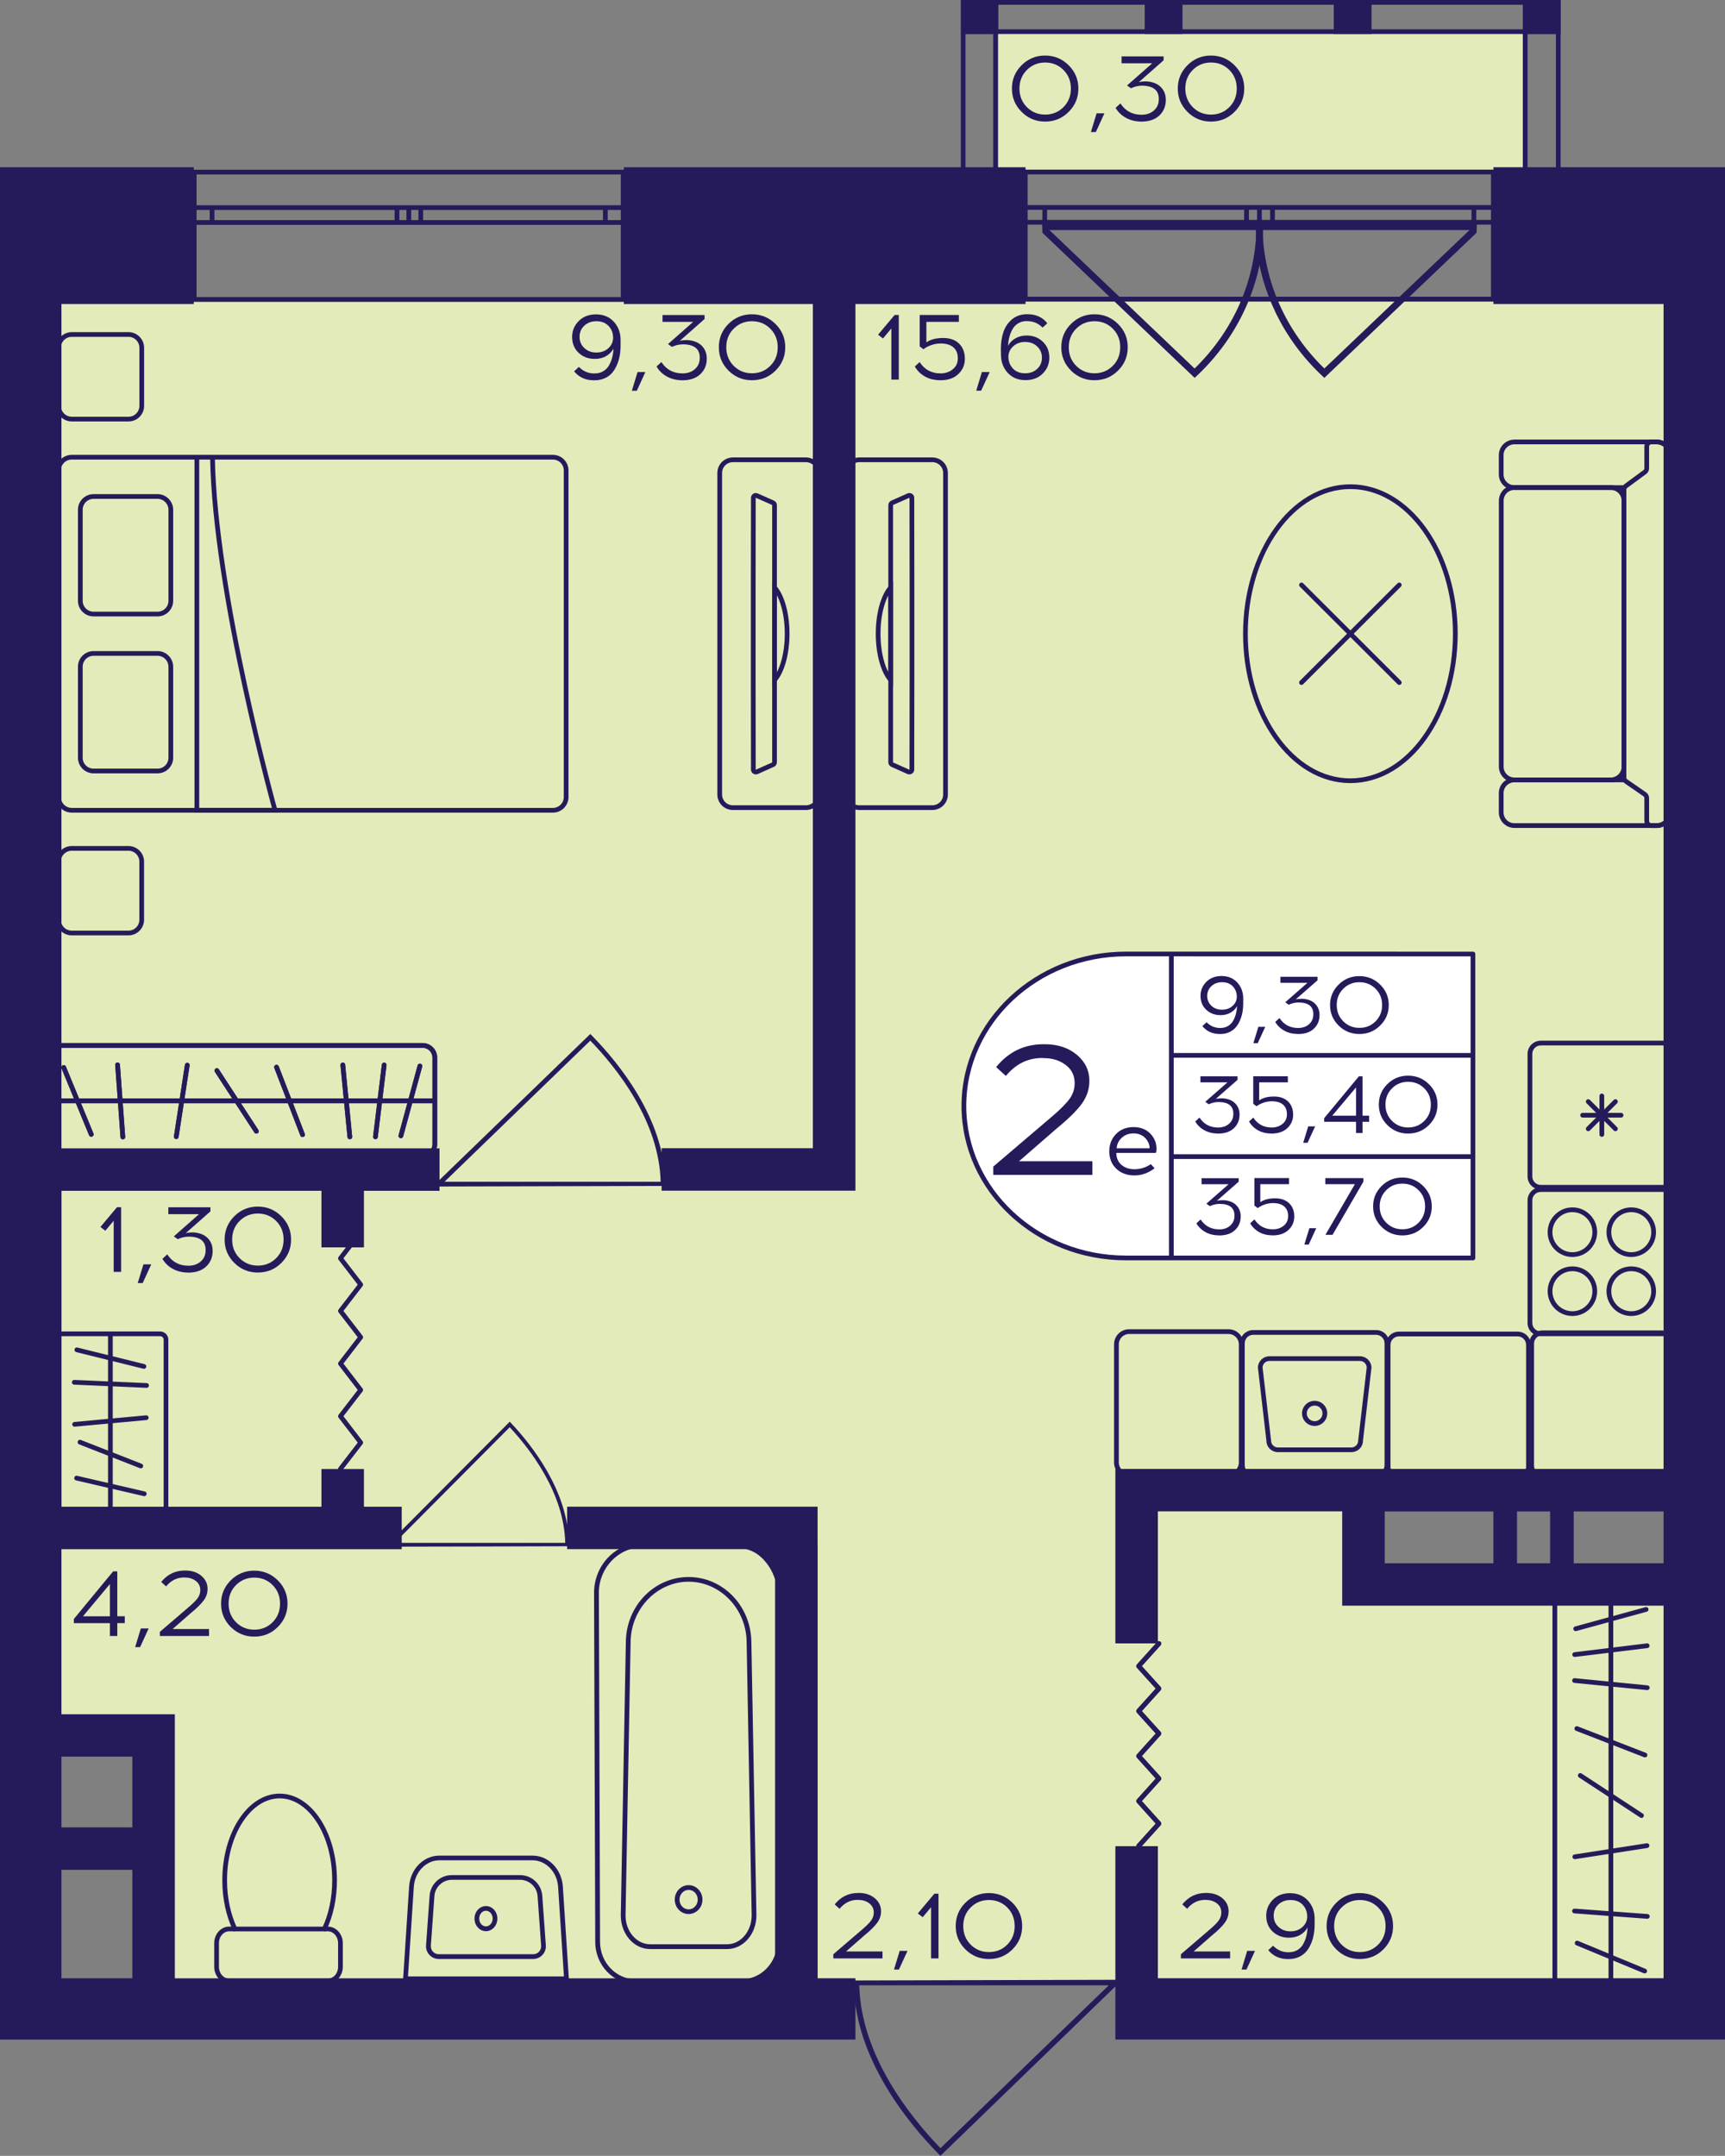 <?xml version="1.0" encoding="utf-8"?>
<!-- Generator: Adobe Illustrator 24.3.0, SVG Export Plug-In . SVG Version: 6.00 Build 0)  -->
<svg version="1.1" id="Слой_1" xmlns="http://www.w3.org/2000/svg" xmlns:xlink="http://www.w3.org/1999/xlink" x="0px" y="0px"
	 viewBox="0 0 320.02 400" style="enable-background:new 0 0 320.02 400;" xml:space="preserve">
<rect x="0" y="0" width="320.02" height="400" fill="#808080" stroke="none"/>
<path style="fill:#E3EBBA;" d="M312.57,367.49c-94.64,0-189.28,0-283.92,0c-0.05-15.17-0.1-30.33-0.15-45.5
	c-7.01-0.34-14.03-0.68-21.04-1.02c0-88.33,0-176.67,0-265c101.7,0,203.41,0,305.11,0c0,73.58,0,147.16,0,220.74
	c-19.87-0.08-39.75-0.15-59.62-0.23c0,5.83,0,11.67,0,17.5c19.87,0.11,39.75,0.23,59.62,0.34
	C312.57,318.72,312.57,343.1,312.57,367.49z"/>
<rect x="185.14" y="5.73" style="fill:#E3EBBA;" width="98.01" height="25.74"/>
<g>
	
		<rect x="282.51" y="0" transform="matrix(-1 -2.740398e-07 2.740398e-07 -1 572.029 6.312)" style="fill:#251B5B;" width="7.01" height="6.31"/>
	
		<rect x="178.3" y="0" transform="matrix(-1 -2.788765e-07 2.788765e-07 -1 363.502 6.312)" style="fill:#251B5B;" width="6.89" height="6.31"/>
	
		<rect x="212.37" y="0" transform="matrix(-1 -2.740442e-07 2.740442e-07 -1 431.746 6.311)" style="fill:#251B5B;" width="7.01" height="6.31"/>
	
		<rect x="247.44" y="0" transform="matrix(-1 -2.740402e-07 2.740402e-07 -1 501.887 6.311)" style="fill:#251B5B;" width="7.01" height="6.31"/>
	<g>
		<path style="fill:#251B5B;" d="M288.65,0.88v38.05h-5.26V0.88H288.65 M289.52,0h-7.01v39.8h7.01V0L289.52,0z"/>
	</g>
	<g>
		<path style="fill:#251B5B;" d="M184.26,0.88l0,38.05h-5.14V0.88H184.26 M185.14,0h-6.89v39.8h6.89L185.14,0L185.14,0z"/>
	</g>
	<g>
		<path style="fill:#251B5B;" d="M179.18,0.88l109.46,0v4.56l-109.46,0V0.88 M178.3,0v6.31l111.22,0V0L178.3,0L178.3,0z"/>
	</g>
</g>
<g>
	<path style="fill:none;stroke:#251B5B;stroke-width:0.876;stroke-miterlimit:10;" d="M115.61,31.93l-79.58,0v23.63l79.58,0V31.93z
		 M36.03,31.93l79.58,0 M36.03,55.56l79.58,0 M36.03,38.52h3.31v2.76h-3.31V38.52z M75.84,41.28h-2.2v-2.76h2.2V41.28z M39.34,38.52
		l34.31,0v2.76H39.34V38.52z M75.84,38.52h2.22v2.76h-2.22V38.52z M115.61,41.28h-3.31v-2.76h3.31V41.28z M78.06,38.52h34.24v2.76
		l-34.24,0V38.52z M36.03,38.52h3.31 M39.34,38.52v2.76 M39.34,41.28h-3.31 M75.84,41.28h-2.2 M73.65,41.28v-2.76 M73.65,38.52h2.2
		 M39.34,38.52l34.31,0 M73.65,41.28H39.34 M75.84,38.52h2.22 M78.06,38.52v2.76 M78.06,41.28h-2.22 M115.61,41.28h-3.31
		 M112.3,41.28v-2.76 M112.3,38.52h3.31 M78.06,38.52h34.24 M112.3,41.28l-34.24,0"/>
</g>
<g>
	<path style="fill:none;stroke:#251B5B;stroke-width:0.876;stroke-miterlimit:10;" d="M277.04,31.92l-86.83,0v23.58h86.83V31.92z
		 M190.21,31.92l86.83,0 M190.21,55.49h86.83 M190.21,38.49h3.61v2.75h-3.61V38.49z M233.65,41.24h-2.4v-2.75h2.4V41.24z
		 M193.82,38.49l37.44,0v2.75l-37.44,0V38.49z M233.65,38.49h2.42v2.75h-2.42V38.49z M277.04,41.24h-3.61v-2.75h3.61V41.24z
		 M236.08,38.49h37.36v2.75h-37.36V38.49z M190.21,38.49h3.61 M193.82,38.49v2.75 M193.82,41.24h-3.61 M233.65,41.24h-2.4
		 M231.25,41.24v-2.75 M231.25,38.49h2.4 M193.82,38.49l37.44,0 M231.25,41.24l-37.44,0 M233.65,38.49h2.42 M236.08,38.49v2.75
		 M236.08,41.24h-2.42 M277.04,41.24h-3.61 M273.43,41.24v-2.75 M273.43,38.49h3.61 M236.08,38.49h37.36 M273.43,41.24h-37.36"/>
</g>
<polyline style="fill:none;stroke:#251B5B;stroke-width:0.876;stroke-linecap:round;stroke-linejoin:round;stroke-miterlimit:10;" points="
	211.24,342.52 215,338.35 211.24,334.17 215,329.99 211.24,325.82 215,321.64 211.24,317.47 215,313.3 211.24,309.13 215,304.95 "/>
<g>
	<path style="fill:#251B5B;" d="M222.1,69.67c2.25-2.12,4.2-4.44,5.85-6.91c5.89-8.83,6.31-17.08,6.36-18.76
		c0.03-1.06,0.01-1.93-0.02-2.48c-0.38-0.02-0.76-0.03-1.14-0.05h-39.73l-0.09-0.09c0.02,0.61,0.04,1.21,0.06,1.81l28.24,26.92
		L222.1,69.67z M194.69,42.69h38.4c-0.31,9.65-4.32,18.71-11.47,25.68L194.69,42.69z"/>
	<path style="fill:#251B5B;" d="M245.22,69.67c-2.25-2.12-4.2-4.44-5.85-6.91c-5.89-8.83-6.31-17.08-6.36-18.76
		c-0.03-1.06-0.01-1.93,0.02-2.48c0.38-0.02,0.76-0.03,1.14-0.05h39.73l0.09-0.09c-0.02,0.61-0.04,1.21-0.06,1.81l-28.24,26.92
		L245.22,69.67z M272.62,42.69h-38.4c0.31,9.65,4.32,18.71,11.47,25.68L272.62,42.69z"/>
</g>
<polyline style="fill:none;stroke:#251B5B;stroke-width:0.876;stroke-linecap:round;stroke-linejoin:round;stroke-miterlimit:10;" points="
	211.24,342.52 215,338.35 211.24,334.17 215,329.99 211.24,325.82 215,321.64 211.24,317.47 215,313.3 211.24,309.13 215,304.95 "/>
<path style="fill:#251B5B;" d="M123.56,220.04c0-0.26-0.01-0.51-0.01-0.78h-0.12c-0.27-11.76-8.6-22-13.61-27.1l-0.31-0.31
	l-28.32,27.41h-0.18c0,0.3,0,0.59,0,0.89C95.21,220.12,109.38,220.08,123.56,220.04z M82.47,219.26l27.04-26.18
	c4.94,5.1,12.78,14.96,13.05,26.18L82.47,219.26z"/>
<path style="fill:#251B5B;" d="M158.26,367.46c0,0.3,0.01,0.59,0.01,0.9h0.13c0.32,13.57,9.93,25.39,15.71,31.28l0.35,0.36
	l32.68-31.64h0.21c0-0.34,0-0.69,0-1.03C190.99,367.38,174.62,367.42,158.26,367.46z M205.69,368.36l-31.21,30.21
	c-5.7-5.89-14.75-17.27-15.07-30.21H205.69z"/>
<path style="fill:#251B5B;" d="M105.65,286.89c0-0.21-0.01-0.42-0.01-0.64h-0.09c-0.22-9.64-6.79-18.03-10.74-22.21l-0.24-0.26
	l-22.35,22.46h-0.14c0,0.24,0,0.49,0,0.73C83.27,286.96,94.46,286.92,105.65,286.89z M73.22,286.26l21.34-21.45
	c3.9,4.18,10.09,12.26,10.3,21.45H73.22z"/>
<polyline style="fill:none;stroke:#251B5B;stroke-width:0.876;stroke-linecap:round;stroke-linejoin:round;stroke-miterlimit:10;" points="
	63.16,272.54 66.92,267.66 63.16,262.77 66.92,257.89 63.16,253 66.92,248.11 63.16,243.23 66.92,238.35 63.16,233.47 66.92,228.58 
	"/>
<g>
	<g>
		<path style="fill:none;stroke:#251B5B;stroke-width:0.876;stroke-miterlimit:10;" d="M60.18,357.9h0.65
			c1.28,0,2.33,1.19,2.33,2.63l0,4.39c0,1.46-1.05,2.63-2.33,2.63H42.51c-1.28,0-2.33-1.17-2.33-2.63v-4.39
			c0-1.45,1.05-2.63,2.33-2.63h1.08"/>
	</g>
	<g>
		<path style="fill:none;stroke:#251B5B;stroke-width:0.876;stroke-miterlimit:10;" d="M51.88,333.23
			c5.63,0,10.19,6.99,10.19,15.63c0,3.37-0.69,6.51-1.9,9.05l-16.59,0c-1.2-2.55-1.9-5.68-1.9-9.05
			C41.69,340.22,46.25,333.23,51.88,333.23z"/>
	</g>
</g>
<g>
	<g>
		<g>
			<path style="fill:#251B5B;" d="M78.41,194.41c1,0,1.82,0.81,1.82,1.82v16.08c0,1-0.81,1.82-1.82,1.82h-67.1
				c-1,0-1.82-0.81-1.82-1.82v-16.08c0-1,0.81-1.82,1.82-1.82H78.41 M78.41,193.53h-67.1c-1.49,0-2.69,1.21-2.69,2.69v16.08
				c0,1.49,1.21,2.69,2.69,2.69h67.1c1.49,0,2.69-1.21,2.69-2.69v-16.08C81.1,194.74,79.9,193.53,78.41,193.53L78.41,193.53z"/>
		</g>
	</g>
	<line style="fill:none;stroke:#251B5B;stroke-width:0.876;stroke-miterlimit:10;" x1="8.61" y1="204.26" x2="80.85" y2="204.26"/>
	
		<line style="fill:none;stroke:#251B5B;stroke-width:0.876;stroke-linecap:round;stroke-miterlimit:10;" x1="21.81" y1="197.57" x2="22.79" y2="210.96"/>
	
		<line style="fill:none;stroke:#251B5B;stroke-width:0.876;stroke-linecap:round;stroke-miterlimit:10;" x1="34.74" y1="197.63" x2="32.7" y2="210.9"/>
	
		<line style="fill:none;stroke:#251B5B;stroke-width:0.876;stroke-linecap:round;stroke-miterlimit:10;" x1="77.9" y1="197.79" x2="74.37" y2="210.74"/>
	
		<line style="fill:none;stroke:#251B5B;stroke-width:0.876;stroke-linecap:round;stroke-miterlimit:10;" x1="40.23" y1="198.64" x2="47.56" y2="209.89"/>
	
		<line style="fill:none;stroke:#251B5B;stroke-width:0.876;stroke-linecap:round;stroke-miterlimit:10;" x1="51.3" y1="198" x2="56.13" y2="210.53"/>
	
		<line style="fill:none;stroke:#251B5B;stroke-width:0.876;stroke-linecap:round;stroke-miterlimit:10;" x1="63.6" y1="197.59" x2="64.9" y2="210.94"/>
	
		<line style="fill:none;stroke:#251B5B;stroke-width:0.876;stroke-linecap:round;stroke-miterlimit:10;" x1="71.27" y1="197.6" x2="69.65" y2="210.93"/>
	
		<line style="fill:none;stroke:#251B5B;stroke-width:0.876;stroke-linecap:round;stroke-miterlimit:10;" x1="11.82" y1="198.06" x2="16.93" y2="210.47"/>
	<g>
		<g>
			<path style="fill:#251B5B;" d="M78.41,194.41c1,0,1.82,0.81,1.82,1.82v16.08c0,1-0.81,1.82-1.82,1.82h-67.1
				c-1,0-1.82-0.81-1.82-1.82v-16.08c0-1,0.81-1.82,1.82-1.82H78.41 M78.41,193.53h-67.1c-1.49,0-2.69,1.21-2.69,2.69v16.08
				c0,1.49,1.21,2.69,2.69,2.69h67.1c1.49,0,2.69-1.21,2.69-2.69v-16.08C81.1,194.74,79.9,193.53,78.41,193.53L78.41,193.53z"/>
		</g>
	</g>
	<line style="fill:none;stroke:#251B5B;stroke-width:0.876;stroke-miterlimit:10;" x1="8.61" y1="204.26" x2="80.85" y2="204.26"/>
	
		<line style="fill:none;stroke:#251B5B;stroke-width:0.876;stroke-linecap:round;stroke-miterlimit:10;" x1="21.81" y1="197.57" x2="22.79" y2="210.96"/>
	
		<line style="fill:none;stroke:#251B5B;stroke-width:0.876;stroke-linecap:round;stroke-miterlimit:10;" x1="34.74" y1="197.63" x2="32.7" y2="210.9"/>
	
		<line style="fill:none;stroke:#251B5B;stroke-width:0.876;stroke-linecap:round;stroke-miterlimit:10;" x1="77.9" y1="197.79" x2="74.37" y2="210.74"/>
	
		<line style="fill:none;stroke:#251B5B;stroke-width:0.876;stroke-linecap:round;stroke-miterlimit:10;" x1="40.23" y1="198.64" x2="47.56" y2="209.89"/>
	
		<line style="fill:none;stroke:#251B5B;stroke-width:0.876;stroke-linecap:round;stroke-miterlimit:10;" x1="51.3" y1="198" x2="56.13" y2="210.53"/>
	
		<line style="fill:none;stroke:#251B5B;stroke-width:0.876;stroke-linecap:round;stroke-miterlimit:10;" x1="63.6" y1="197.59" x2="64.9" y2="210.94"/>
	
		<line style="fill:none;stroke:#251B5B;stroke-width:0.876;stroke-linecap:round;stroke-miterlimit:10;" x1="71.27" y1="197.6" x2="69.65" y2="210.93"/>
	
		<line style="fill:none;stroke:#251B5B;stroke-width:0.876;stroke-linecap:round;stroke-miterlimit:10;" x1="11.82" y1="198.06" x2="16.93" y2="210.47"/>
</g>
<g>
	<path style="fill:#251B5B;" d="M308.18,247.73c0.87,0,1.57,0.71,1.57,1.57v22.62c0,0.87-0.71,1.57-1.57,1.57h-22.02
		c-0.87,0-1.57-0.71-1.57-1.57V249.3c0-0.87,0.71-1.57,1.57-1.57H308.18 M308.18,246.85h-22.02c-1.35,0-2.45,1.1-2.45,2.45v22.62
		c0,1.35,1.1,2.45,2.45,2.45h22.02c1.35,0,2.45-1.1,2.45-2.45V249.3C310.63,247.95,309.53,246.85,308.18,246.85L308.18,246.85z"/>
</g>
<g>
	<g>
		<path style="fill:#251B5B;" d="M255.29,247.66c0.87,0,1.57,0.71,1.57,1.57v22.62c0,0.87-0.71,1.57-1.57,1.57h-22.8
			c-0.87,0-1.57-0.71-1.57-1.57v-22.62c0-0.87,0.71-1.57,1.57-1.57H255.29 M255.29,246.78h-22.8c-1.35,0-2.45,1.1-2.45,2.45v22.62
			c0,1.35,1.1,2.45,2.45,2.45h22.8c1.35,0,2.45-1.1,2.45-2.45v-22.62C257.74,247.88,256.65,246.78,255.29,246.78L255.29,246.78z"/>
	</g>
	<g>
		<path style="fill:#251B5B;" d="M252.28,252.51c0.69,0,1.25,0.54,1.27,1.21l-1.57,13.48l-0.01,0.05v0.05
			c0,0.69-0.57,1.26-1.27,1.26h-13.62c-0.7,0-1.27-0.56-1.27-1.26v-0.05l-0.01-0.05l-1.57-13.48c0.02-0.67,0.58-1.21,1.27-1.21
			H252.28 M252.28,251.64h-16.76c-1.19,0-2.15,0.96-2.15,2.13l1.57,13.53c0,1.18,0.96,2.13,2.15,2.13h13.62
			c1.19,0,2.15-0.96,2.15-2.13l1.57-13.53C254.42,252.59,253.46,251.64,252.28,251.64L252.28,251.64z"/>
	</g>
	<g>
		<path style="fill:#251B5B;" d="M243.89,260.79c0.81,0,1.46,0.65,1.46,1.45s-0.66,1.45-1.46,1.45s-1.46-0.65-1.46-1.45
			S243.09,260.79,243.89,260.79 M243.89,259.91c-1.29,0-2.34,1.04-2.34,2.33c0,1.28,1.05,2.33,2.34,2.33s2.34-1.04,2.34-2.33
			C246.23,260.96,245.19,259.91,243.89,259.91L243.89,259.91z"/>
	</g>
</g>
<g>
	<g>
		<path style="fill:#251B5B;" d="M308.51,221.15c0.87,0,1.57,0.71,1.57,1.57v22.74c0,0.87-0.71,1.57-1.57,1.57h-22.67
			c-0.87,0-1.57-0.71-1.57-1.57v-22.74c0-0.87,0.71-1.57,1.57-1.57H308.51 M308.51,220.27h-22.67c-1.35,0-2.45,1.1-2.45,2.45v22.74
			c0,1.35,1.1,2.45,2.45,2.45h22.67c1.35,0,2.45-1.1,2.45-2.45v-22.74C310.96,221.37,309.86,220.27,308.51,220.27L308.51,220.27z"/>
	</g>
	<g>
		<g>
			<path style="fill:#251B5B;" d="M291.71,224.9c2.05,0,3.71,1.67,3.71,3.72s-1.66,3.72-3.71,3.72s-3.71-1.67-3.71-3.72
				S289.67,224.9,291.71,224.9 M291.71,224.02c-2.53,0-4.59,2.06-4.59,4.6c0,2.54,2.05,4.6,4.59,4.6s4.59-2.06,4.59-4.6
				C296.3,226.08,294.25,224.02,291.71,224.02L291.71,224.02z"/>
		</g>
		<g>
			<path style="fill:#251B5B;" d="M302.63,235.85c2.05,0,3.71,1.67,3.71,3.72s-1.66,3.72-3.71,3.72s-3.71-1.67-3.71-3.72
				S300.59,235.85,302.63,235.85 M302.63,234.97c-2.53,0-4.59,2.06-4.59,4.6s2.05,4.6,4.59,4.6c2.53,0,4.59-2.06,4.59-4.6
				S305.17,234.97,302.63,234.97L302.63,234.97z"/>
		</g>
		<g>
			<path style="fill:#251B5B;" d="M291.71,235.85c2.05,0,3.71,1.67,3.71,3.72s-1.66,3.72-3.71,3.72s-3.71-1.67-3.71-3.72
				S289.67,235.85,291.71,235.85 M291.71,234.97c-2.53,0-4.59,2.06-4.59,4.6s2.05,4.6,4.59,4.6s4.59-2.06,4.59-4.6
				S294.25,234.97,291.71,234.97L291.71,234.97z"/>
		</g>
		<g>
			<path style="fill:#251B5B;" d="M302.63,224.9c2.05,0,3.71,1.67,3.71,3.72s-1.66,3.72-3.71,3.72s-3.71-1.67-3.71-3.72
				S300.59,224.9,302.63,224.9 M302.63,224.02c-2.53,0-4.59,2.06-4.59,4.6c0,2.54,2.05,4.6,4.59,4.6c2.53,0,4.59-2.06,4.59-4.6
				C307.22,226.08,305.17,224.02,302.63,224.02L302.63,224.02z"/>
		</g>
	</g>
</g>
<g>
	<g>
		<path style="fill:#251B5B;" d="M308.51,193.97c0.87,0,1.57,0.71,1.57,1.57v22.74c0,0.87-0.71,1.57-1.57,1.57h-22.67
			c-0.87,0-1.57-0.71-1.57-1.57v-22.74c0-0.87,0.71-1.57,1.57-1.57H308.51 M308.51,193.09h-22.67c-1.35,0-2.45,1.1-2.45,2.45v22.74
			c0,1.35,1.1,2.45,2.45,2.45h22.67c1.35,0,2.45-1.1,2.45-2.45v-22.74C310.96,194.19,309.86,193.09,308.51,193.09L308.51,193.09z"/>
	</g>
	<g>
		
			<line style="fill:none;stroke:#251B5B;stroke-width:0.876;stroke-linecap:round;stroke-miterlimit:10;" x1="293.61" y1="206.92" x2="300.74" y2="206.92"/>
		
			<line style="fill:none;stroke:#251B5B;stroke-width:0.876;stroke-linecap:round;stroke-miterlimit:10;" x1="294.65" y1="209.44" x2="299.69" y2="204.39"/>
		
			<line style="fill:none;stroke:#251B5B;stroke-width:0.876;stroke-linecap:round;stroke-miterlimit:10;" x1="297.17" y1="210.49" x2="297.17" y2="203.34"/>
		
			<line style="fill:none;stroke:#251B5B;stroke-width:0.876;stroke-linecap:round;stroke-miterlimit:10;" x1="299.69" y1="209.44" x2="294.65" y2="204.39"/>
	</g>
</g>
<g>
	<path style="fill:#251B5B;" d="M281.55,247.95c0.87,0,1.57,0.71,1.57,1.57v22.62c0,0.87-0.71,1.57-1.57,1.57h-22.02
		c-0.87,0-1.57-0.71-1.57-1.57v-22.62c0-0.87,0.71-1.57,1.57-1.57H281.55 M281.55,247.07h-22.02c-1.35,0-2.45,1.1-2.45,2.45v22.62
		c0,1.35,1.1,2.45,2.45,2.45h22.02c1.35,0,2.45-1.1,2.45-2.45v-22.62C284,248.17,282.9,247.07,281.55,247.07L281.55,247.07z"/>
</g>
<g>
	<path style="fill:#251B5B;" d="M227.92,247.51c1.06,0,1.91,0.86,1.91,1.91v21.94c0,1.06-0.86,1.91-1.91,1.91h-18.45
		c-1.06,0-1.91-0.86-1.91-1.91v-21.94c0-1.06,0.86-1.91,1.91-1.91H227.92 M227.92,246.63h-18.45c-1.54,0-2.79,1.25-2.79,2.79v21.94
		c0,1.54,1.25,2.79,2.79,2.79h18.45c1.54,0,2.79-1.25,2.79-2.79v-21.94C230.71,247.88,229.46,246.63,227.92,246.63L227.92,246.63z"
		/>
</g>
<g>
	<g>
		<path style="fill:#251B5B;" d="M136.39,287.13c4.32,0,7.92,3.69,8.02,8.2l-0.22,64.96c0,3.83-2.96,6.94-6.61,6.94h-19.65
			c-3.64,0-6.61-3.11-6.61-6.95l-0.22-64.94c0.1-4.54,3.7-8.23,8.02-8.23H136.39 M136.39,286.26h-17.28c-4.84,0-8.79,4.03-8.9,9.08
			l0.22,64.96c0,4.32,3.35,7.82,7.48,7.82h19.65c4.13,0,7.48-3.5,7.48-7.82l0.22-64.96C145.17,290.29,141.22,286.26,136.39,286.26
			L136.39,286.26z"/>
	</g>
	<g>
		<path style="fill:#251B5B;" d="M127.75,293.47c5.81,0,10.64,4.96,10.76,11.05l0.94,50.87c0,2.95-2.05,5.35-4.56,5.35h-14.28
			c-2.51,0-4.56-2.4-4.56-5.33l0.94-50.89C117.11,298.43,121.94,293.47,127.75,293.47 M127.75,292.6c-6.33,0-11.51,5.29-11.64,11.91
			l-0.94,50.89c0,3.44,2.43,6.23,5.44,6.23h14.28c3,0,5.44-2.79,5.44-6.23l-0.94-50.89C139.25,297.89,134.08,292.6,127.75,292.6
			L127.75,292.6z"/>
	</g>
	<g>
		<path style="fill:#251B5B;" d="M127.75,350.65c0.93,0,1.69,0.81,1.69,1.81c0,1-0.76,1.81-1.69,1.81c-0.93,0-1.69-0.81-1.69-1.81
			C126.06,351.46,126.82,350.65,127.75,350.65 M127.75,349.77c-1.42,0-2.57,1.2-2.57,2.68c0,1.48,1.15,2.68,2.57,2.68
			c1.42,0,2.57-1.2,2.57-2.68C130.32,350.98,129.17,349.77,127.75,349.77L127.75,349.77z"/>
	</g>
</g>
<g>
	<g>
		<path style="fill:#251B5B;" d="M90.15,354.52c0.69,0,1.25,0.65,1.25,1.45s-0.56,1.45-1.25,1.45s-1.25-0.65-1.25-1.45
			S89.47,354.52,90.15,354.52 M90.15,353.65c-1.17,0-2.12,1.04-2.12,2.33s0.95,2.33,2.12,2.33c1.17,0,2.12-1.04,2.12-2.33
			S91.33,353.65,90.15,353.65L90.15,353.65z"/>
	</g>
	<g>
		<path style="fill:#251B5B;" d="M98.79,345.16c2.48,0,4.57,2.16,4.75,4.92l1.08,16.63l-28.93,0l1.08-16.63
			c0.18-2.76,2.27-4.92,4.75-4.92H98.79 M98.79,344.29H81.52c-2.96,0-5.41,2.51-5.62,5.74l-1.14,17.56l30.8,0l-1.14-17.56
			C104.2,346.79,101.75,344.29,98.79,344.29L98.79,344.29z"/>
	</g>
	<g>
		<path style="fill:#251B5B;" d="M96.48,348.78c1.7,0,3.13,1.33,3.25,3.02l0.66,9.2c0.03,0.42-0.11,0.81-0.39,1.12
			c-0.28,0.31-0.67,0.47-1.09,0.47l-17.5,0c-0.42,0-0.81-0.17-1.09-0.47c-0.28-0.31-0.42-0.7-0.39-1.12l0.66-9.2
			c0.12-1.69,1.55-3.02,3.25-3.02H96.48 M96.48,347.91H83.82c-2.17,0-3.97,1.67-4.12,3.83l-0.66,9.2c-0.1,1.37,0.99,2.53,2.36,2.53
			l17.5,0c1.37,0,2.46-1.16,2.36-2.53l-0.66-9.2C100.45,349.58,98.65,347.91,96.48,347.91L96.48,347.91z"/>
	</g>
</g>
<g>
	<g>
		<g>
			<path style="fill:#251B5B;" d="M29.71,247.92c0.36,0,0.65,0.29,0.65,0.65v31.24c0,0.36-0.29,0.65-0.65,0.65H11.25
				c-0.36,0-0.65-0.29-0.65-0.65v-31.24c0-0.36,0.29-0.65,0.65-0.65H29.71 M29.71,247.04H11.25c-0.84,0-1.53,0.68-1.53,1.53v31.24
				c0,0.84,0.68,1.53,1.53,1.53h18.45c0.84,0,1.53-0.68,1.53-1.53v-31.24C31.23,247.73,30.55,247.04,29.71,247.04L29.71,247.04z"/>
		</g>
	</g>
	
		<line style="fill:none;stroke:#251B5B;stroke-width:0.876;stroke-miterlimit:10;" x1="20.48" y1="247.47" x2="20.48" y2="281.21"/>
	
		<line style="fill:none;stroke:#251B5B;stroke-width:0.876;stroke-linecap:round;stroke-miterlimit:10;" x1="13.78" y1="256.47" x2="27.19" y2="257.06"/>
	
		<line style="fill:none;stroke:#251B5B;stroke-width:0.876;stroke-linecap:round;stroke-miterlimit:10;" x1="13.84" y1="264.27" x2="27.13" y2="263.04"/>
	
		<line style="fill:none;stroke:#251B5B;stroke-width:0.876;stroke-linecap:round;stroke-miterlimit:10;" x1="14.84" y1="267.58" x2="26.12" y2="272"/>
	
		<line style="fill:none;stroke:#251B5B;stroke-width:0.876;stroke-linecap:round;stroke-miterlimit:10;" x1="14.21" y1="274.25" x2="26.76" y2="277.16"/>
	
		<line style="fill:none;stroke:#251B5B;stroke-width:0.876;stroke-linecap:round;stroke-miterlimit:10;" x1="14.26" y1="250.45" x2="26.7" y2="253.53"/>
</g>
<g>
	<path style="fill:none;stroke:#251B5B;stroke-width:0.876;stroke-miterlimit:10;" d="M149.5,85.31l-13.52,0
		c-1.37,0-2.46,1.1-2.46,2.44l0,59.66c0,1.36,1.09,2.44,2.46,2.44l13.52,0c1.35,0,2.46-1.08,2.46-2.44l0-59.66
		C151.96,86.41,150.85,85.31,149.5,85.31z M143.69,141.45c0,0.17-0.12,0.35-0.28,0.42l-3,1.34c-0.32,0.12-0.65-0.09-0.65-0.42
		c0-2.13-0.02-8.79-0.02-16.64l0-17.13c0-7.85,0.02-14.53,0.02-16.64c0-0.35,0.33-0.56,0.65-0.42l3,1.33
		c0.16,0.07,0.28,0.24,0.28,0.44L143.69,141.45z"/>
	<g>
		<path style="fill:none;stroke:#251B5B;stroke-width:0.876;stroke-miterlimit:10;" d="M146.03,117.59c0,3.73-0.95,6.99-2.33,8.58
			l0-17.16C145.08,110.6,146.03,113.84,146.03,117.59z"/>
	</g>
</g>
<g>
	<g>
		<path style="fill:none;stroke:#251B5B;stroke-width:0.876;stroke-miterlimit:10;" d="M13.31,150.34l89.26,0
			c1.36,0,2.46-1.1,2.46-2.46l0-60.59c0-1.36-1.1-2.46-2.46-2.46l-89.26,0c-1.36,0-2.46,1.1-2.46,2.46l0,60.59
			C10.86,149.23,11.96,150.34,13.31,150.34z"/>
		<g>
			<path style="fill:none;stroke:#251B5B;stroke-width:0.876;stroke-miterlimit:10;" d="M29.23,92.12l-11.87,0
				c-1.36,0-2.46,1.1-2.46,2.46l0,16.89c0,1.36,1.1,2.46,2.46,2.46l11.87,0c1.36,0,2.46-1.1,2.46-2.46l0-16.89
				C31.68,93.23,30.58,92.12,29.23,92.12z"/>
			<path style="fill:none;stroke:#251B5B;stroke-width:0.876;stroke-miterlimit:10;" d="M29.23,121.24l-11.87,0
				c-1.36,0-2.46,1.1-2.46,2.46l0,16.89c0,1.36,1.1,2.46,2.46,2.46h11.87c1.36,0,2.46-1.1,2.46-2.46l0-16.89
				C31.68,122.34,30.58,121.24,29.23,121.24z"/>
		</g>
		<path style="fill:none;stroke:#251B5B;stroke-width:0.876;stroke-miterlimit:10;" d="M36.52,84.83l0,65.5h14.5
			c0,0-11.19-40.24-11.6-65.5"/>
	</g>
	<path style="fill:none;stroke:#251B5B;stroke-width:0.876;stroke-linecap:round;stroke-miterlimit:10;" d="M23.84,62.06l-10.52,0
		c-1.36,0-2.46,1.1-2.46,2.46l0,10.78c0,1.36,1.1,2.46,2.46,2.46h10.52c1.36,0,2.46-1.1,2.46-2.46l0-10.78
		C26.29,63.16,25.19,62.06,23.84,62.06z"/>
	<path style="fill:none;stroke:#251B5B;stroke-width:0.876;stroke-linecap:round;stroke-miterlimit:10;" d="M23.84,157.41H13.31
		c-1.36,0-2.46,1.1-2.46,2.46l0,10.78c0,1.36,1.1,2.46,2.46,2.46l10.52,0c1.36,0,2.46-1.1,2.46-2.46l0-10.78
		C26.29,158.51,25.19,157.41,23.84,157.41z"/>
</g>
<g>
	<g>
		<g>
			<path style="fill:#251B5B;" d="M307.93,296.24c0.49,0,0.89,0.4,0.89,0.89v70.06c0,0.49-0.4,0.89-0.89,0.89h-18.15
				c-0.49,0-0.89-0.4-0.89-0.89v-70.06c0-0.49,0.4-0.89,0.89-0.89H307.93 M307.93,295.37h-18.15c-0.98,0-1.77,0.79-1.77,1.77v70.06
				c0,0.98,0.79,1.77,1.77,1.77h18.15c0.98,0,1.77-0.79,1.77-1.77v-70.06C309.69,296.16,308.9,295.37,307.93,295.37L307.93,295.37z"
				/>
		</g>
	</g>
	
		<line style="fill:none;stroke:#251B5B;stroke-width:0.876;stroke-miterlimit:10;" x1="298.85" y1="368.66" x2="298.85" y2="295.62"/>
	
		<line style="fill:none;stroke:#251B5B;stroke-width:0.876;stroke-linecap:round;stroke-miterlimit:10;" x1="305.61" y1="355.57" x2="292.1" y2="354.57"/>
	
		<line style="fill:none;stroke:#251B5B;stroke-width:0.876;stroke-linecap:round;stroke-miterlimit:10;" x1="305.55" y1="342.44" x2="292.16" y2="344.51"/>
	
		<line style="fill:none;stroke:#251B5B;stroke-width:0.876;stroke-linecap:round;stroke-miterlimit:10;" x1="305.39" y1="298.61" x2="292.32" y2="302.2"/>
	
		<line style="fill:none;stroke:#251B5B;stroke-width:0.876;stroke-linecap:round;stroke-miterlimit:10;" x1="304.53" y1="336.86" x2="293.17" y2="329.42"/>
	
		<line style="fill:none;stroke:#251B5B;stroke-width:0.876;stroke-linecap:round;stroke-miterlimit:10;" x1="305.18" y1="325.63" x2="292.53" y2="320.72"/>
	
		<line style="fill:none;stroke:#251B5B;stroke-width:0.876;stroke-linecap:round;stroke-miterlimit:10;" x1="305.6" y1="313.14" x2="292.11" y2="311.81"/>
	
		<line style="fill:none;stroke:#251B5B;stroke-width:0.876;stroke-linecap:round;stroke-miterlimit:10;" x1="305.58" y1="305.35" x2="292.13" y2="306.99"/>
	
		<line style="fill:none;stroke:#251B5B;stroke-width:0.876;stroke-linecap:round;stroke-miterlimit:10;" x1="305.12" y1="365.71" x2="292.59" y2="360.52"/>
</g>
<g>
	<path style="fill:none;stroke:#251B5B;stroke-width:0.876;stroke-miterlimit:10;" d="M159.43,85.31h13.52
		c1.37,0,2.46,1.1,2.46,2.44l0,59.66c0,1.36-1.09,2.44-2.46,2.44l-13.52,0c-1.35,0-2.46-1.08-2.46-2.44l0-59.66
		C156.97,86.41,158.08,85.31,159.43,85.31z M165.24,141.45c0,0.17,0.12,0.35,0.28,0.42l3,1.34c0.32,0.12,0.65-0.09,0.65-0.42
		c0-2.13,0.02-8.79,0.02-16.64v-17.13c0-7.85-0.02-14.53-0.02-16.64c0-0.35-0.33-0.56-0.65-0.42l-3,1.33
		c-0.16,0.07-0.28,0.24-0.28,0.44L165.24,141.45z"/>
	<g>
		<path style="fill:none;stroke:#251B5B;stroke-width:0.876;stroke-miterlimit:10;" d="M162.91,117.59c0,3.73,0.95,6.99,2.33,8.58
			v-17.16C163.85,110.6,162.91,113.84,162.91,117.59z"/>
	</g>
</g>
<g>
	<path style="fill:none;stroke:#251B5B;stroke-width:0.876;stroke-miterlimit:10;" d="M309.82,147.15v3.59
		c0,1.34-1.11,2.44-2.46,2.44h-0.98l-25.42,0c-1.35,0-2.46-1.1-2.46-2.44v-3.59c0-1.36,1.11-2.44,2.46-2.44h20.45"/>
	<path style="fill:none;stroke:#251B5B;stroke-width:0.876;stroke-miterlimit:10;" d="M309.82,88.03v-3.59
		c0-1.36-1.11-2.44-2.46-2.44h-0.98l-25.42,0c-1.35,0-2.46,1.08-2.46,2.44v3.59c0,1.34,1.11,2.44,2.46,2.44h20.41"/>
	<path style="fill:none;stroke:#251B5B;stroke-width:0.876;stroke-miterlimit:10;" d="M278.51,92.91l0,49.34
		c0,1.35,1.1,2.45,2.45,2.45l17.87,0c1.35,0,2.45-1.1,2.45-2.45V92.91c0-1.35-1.1-2.45-2.45-2.45l-17.87,0
		C279.6,90.46,278.51,91.56,278.51,92.91z"/>
	<path style="fill:none;stroke:#251B5B;stroke-width:0.876;stroke-miterlimit:10;" d="M305.14,87.59l-3.51,2.58
		c-0.22,0.16-0.35,0.42-0.35,0.7v53.39c0,0.29,0.14,0.55,0.38,0.72l3.46,2.39c0.24,0.16,0.38,0.43,0.38,0.72v4.23
		c0,0.48,0.39,0.87,0.88,0.87h0.98c1.36,0,2.46-1.09,2.46-2.44V84.43c0-1.35-1.1-2.44-2.46-2.44h-0.98c-0.48,0-0.88,0.39-0.88,0.87
		v4.03C305.5,87.16,305.37,87.42,305.14,87.59z"/>
</g>
<g>
	
		<ellipse style="fill:none;stroke:#251B5B;stroke-width:0.876;stroke-miterlimit:10;" cx="250.52" cy="117.58" rx="19.47" ry="27.28"/>
	<g>
		
			<line style="fill:none;stroke:#251B5B;stroke-width:0.876;stroke-linecap:round;stroke-miterlimit:10;" x1="259.59" y1="108.53" x2="241.45" y2="126.64"/>
		
			<line style="fill:none;stroke:#251B5B;stroke-width:0.876;stroke-linecap:round;stroke-miterlimit:10;" x1="259.59" y1="126.64" x2="241.45" y2="108.53"/>
	</g>
</g>
<g>
	<polygon style="fill:#251B5B;stroke:#251B5B;stroke-width:0.876;stroke-miterlimit:10;" points="116.17,55.97 151.24,55.97 
		151.24,213.48 123.18,213.48 123.18,220.48 151.24,220.48 158.26,220.48 158.26,213.48 158.26,55.97 189.82,55.97 189.82,31.47 
		116.17,31.47 	"/>
	<path style="fill:#251B5B;stroke:#251B5B;stroke-width:0.876;stroke-miterlimit:10;" d="M277.5,31.47v24.5h31.56v217.01h-17.54
		h-3.51H281h-3.51h-21.04h-7.01h-35.07h-7.01v7v24.5h7.01v-24.5h35.07v10.5v3.5v3.5h28.06H281h7.01h3.51h17.54v70h-94.69v-24.5
		h-7.01v24.5v7v3.5h101.7h10.52v-10.5v-87.5v-7V55.97v-14v-10.5H277.5z M256.45,290.49v-10.5h21.04v10.5H256.45z M281,290.49v-10.5
		h7.01v10.5H281z M309.06,290.49h-17.54v-10.5h17.54V290.49z"/>
	<path style="fill:#251B5B;stroke:#251B5B;stroke-width:0.876;stroke-miterlimit:10;" d="M151.24,286.99v-7h-7.01h-38.58v7h33.49
		c0.97,0.48,2,1.17,2.93,2.19c1.21,1.32,1.81,2.7,2.16,3.82v70.33c-0.36,0.68-0.79,1.37-1.41,2.05c-0.89,0.98-1.88,1.64-2.81,2.12
		H32v-42v-7h-7.01H10.96v-31.5h63.13v-7h-7.01v-7h-7.01v7h-49.1v-59.5h49.1v10.5h7.01v-10.5H81.1v-7H67.07h-7.01h-49.1V55.97h24.55
		v-24.5H0.44v10.5v14v157.51v7v147.01v10.5h10.52h147.3v-10.5h-7.01V286.99z M24.99,325.49v14H10.96v-14H24.99z M10.96,346.49h14.03
		v21H10.96V346.49z"/>
</g>
<g>
	<path style="fill:#FFFFFF;stroke:#251B5B;stroke-width:0.876;stroke-linejoin:round;stroke-miterlimit:10;" d="M273.26,177.01
		l0,56.39l-64.36,0c-16.59,0-30.08-12.64-30.08-28.2c0-15.55,13.48-28.2,30.08-28.2L273.26,177.01z M217.31,177.01l0,56.39
		 M217.31,195.81l55.94,0 M217.31,214.6l55.94,0"/>
	<g>
		<path style="fill:#251B5B;" d="M202.66,217.99h-18.39v-1.54l10.92-9.31c1.56-1.33,2.64-2.43,3.26-3.29
			c0.61-0.86,0.92-1.82,0.92-2.87c0-1.42-0.55-2.55-1.67-3.39c-1.11-0.84-2.45-1.26-4-1.26l-0.32-0.03c-2.7,0-4.95,1.11-6.77,3.33
			l-1.81-1.64c2.29-2.82,5.21-4.24,8.76-4.24h0.39c2.36,0.02,4.32,0.68,5.85,1.98c1.54,1.3,2.3,2.9,2.3,4.81
			c0,1.54-0.47,2.95-1.4,4.24c-0.93,1.29-2.52,2.85-4.77,4.69l-6.88,5.99h13.61V217.99z"/>
		<path style="fill:#251B5B;" d="M210.3,209.12c0.96,0,1.78,0.23,2.46,0.68c0.68,0.45,1.19,1.08,1.52,1.87
			c0.14,0.34,0.23,0.73,0.26,1.17c0.03,0.44,0,0.8-0.1,1.07h-7.34c0,0.92,0.31,1.65,0.93,2.2c0.62,0.54,1.42,0.82,2.4,0.83
			c1.12,0,2.14-0.31,3.07-0.95l0.69,0.77c-1.14,0.89-2.4,1.33-3.76,1.33c-1.37-0.01-2.49-0.43-3.35-1.26s-1.29-1.9-1.29-3.22
			c0-1.27,0.42-2.34,1.25-3.2C207.88,209.55,208.96,209.12,210.3,209.12z M210.3,210.29c-0.88,0-1.61,0.27-2.19,0.81
			c-0.59,0.54-0.9,1.19-0.95,1.96h6.11c0.02-0.3-0.04-0.64-0.2-1c-0.22-0.54-0.58-0.96-1.06-1.29
			C211.53,210.45,210.96,210.29,210.3,210.29z"/>
	</g>
	<g>
		<path style="fill:#251B5B;" d="M229.58,200.36l-4.04,3.54c0.3-0.08,0.71-0.12,1.23-0.12c1.03,0.06,1.82,0.37,2.36,0.92
			c0.55,0.55,0.83,1.25,0.83,2.09c0,1.03-0.35,1.86-1.03,2.52c-0.69,0.66-1.63,0.99-2.82,1.01h-0.14c-0.96-0.01-1.81-0.21-2.53-0.61
			c-0.73-0.4-1.29-0.94-1.7-1.63l0.79-0.72c0.81,1.23,1.96,1.84,3.45,1.84h0.09c0.81-0.02,1.47-0.26,1.98-0.73
			c0.51-0.46,0.76-1.08,0.76-1.83c0-1.45-0.93-2.17-2.78-2.17c-0.59,0-1.18,0.14-1.79,0.42l-0.64-0.46l4.12-3.61h-5.02v-1.12h6.89
			V200.36z"/>
		<path style="fill:#251B5B;" d="M238.92,200.82h-5.32v3.35c0.67-0.48,1.59-0.72,2.75-0.72c1.11,0,1.98,0.31,2.61,0.92
			c0.63,0.61,0.94,1.43,0.94,2.45c0,0.97-0.35,1.79-1.04,2.46c-0.7,0.67-1.64,1.02-2.83,1.04h-0.15c-0.97-0.01-1.8-0.21-2.5-0.61
			c-0.71-0.39-1.26-0.94-1.66-1.63l0.79-0.72c0.81,1.23,1.95,1.84,3.42,1.84H236c0.79-0.02,1.44-0.26,1.97-0.7
			c0.52-0.44,0.78-1.03,0.78-1.76c0-0.78-0.24-1.37-0.73-1.79c-0.49-0.42-1.18-0.62-2.08-0.62c-0.54,0-1.07,0.1-1.59,0.28
			c-0.52,0.19-0.93,0.41-1.23,0.65l-0.62-0.46v-5.11h6.42V200.82z"/>
		<path style="fill:#251B5B;" d="M243.98,208.99l-1.4,3.04h-0.81l0.93-3.04H243.98z"/>
		<path style="fill:#251B5B;" d="M252.78,208.13v2.09h-1.21v-2.09h-5.91v-0.67l6.44-7.76h0.68v7.31H254v1.12H252.78z M251.57,201.76
			l-4.42,5.25h4.42V201.76z"/>
		<path style="fill:#251B5B;" d="M257.38,201.15c1.05-1.05,2.34-1.57,3.84-1.57s2.79,0.52,3.86,1.57c1.07,1.05,1.6,2.31,1.6,3.8
			c0,1.49-0.53,2.75-1.59,3.8c-1.06,1.05-2.35,1.57-3.86,1.57c-1.5,0-2.78-0.52-3.84-1.57c-1.06-1.05-1.59-2.31-1.59-3.8
			C255.79,203.46,256.32,202.2,257.38,201.15z M264.23,201.93c-0.81-0.81-1.81-1.21-2.99-1.21s-2.18,0.4-2.99,1.21
			c-0.81,0.81-1.22,1.82-1.22,3.02c0,1.21,0.41,2.22,1.22,3.03c0.82,0.81,1.81,1.21,2.99,1.21s2.18-0.4,2.99-1.21
			c0.82-0.81,1.22-1.82,1.22-3.03C265.45,203.74,265.04,202.73,264.23,201.93z"/>
	</g>
	<g>
		<path style="fill:#251B5B;" d="M226.4,191.85h-0.11c-1.35,0-2.42-0.49-3.23-1.46l0.78-0.72c0.72,0.7,1.54,1.06,2.47,1.06h0.09
			c0.54,0,1.01-0.12,1.41-0.36s0.72-0.55,0.95-0.96c0.23-0.41,0.4-0.83,0.52-1.28c0.12-0.45,0.19-0.93,0.21-1.45
			c-0.27,0.5-0.67,0.91-1.2,1.21c-0.53,0.31-1.15,0.46-1.85,0.46c-1.07,0-1.95-0.33-2.66-1c-0.71-0.67-1.06-1.52-1.06-2.58
			c0-1.01,0.36-1.88,1.08-2.6c0.72-0.72,1.66-1.08,2.82-1.08c1.2,0,2.17,0.4,2.91,1.2c0.74,0.8,1.11,1.79,1.11,2.99v0.91
			c0,0.73-0.08,1.43-0.24,2.08c-0.16,0.65-0.41,1.25-0.74,1.8c-0.33,0.55-0.78,0.98-1.34,1.3
			C227.78,191.69,227.14,191.85,226.4,191.85z M226.71,187.34c0.79,0,1.44-0.24,1.96-0.71c0.52-0.47,0.78-1.04,0.78-1.7
			c0-0.76-0.25-1.39-0.73-1.91s-1.15-0.78-2-0.78c-0.8,0-1.46,0.24-1.98,0.73s-0.78,1.09-0.78,1.82c0,0.73,0.26,1.33,0.78,1.82
			C225.25,187.1,225.91,187.34,226.71,187.34z"/>
		<path style="fill:#251B5B;" d="M234.73,190.52l-1.4,3.04h-0.81l0.93-3.04H234.73z"/>
		<path style="fill:#251B5B;" d="M244.42,181.89l-4.04,3.54c0.3-0.08,0.71-0.12,1.23-0.12c1.03,0.06,1.82,0.37,2.36,0.92
			c0.55,0.55,0.83,1.25,0.83,2.09c0,1.03-0.35,1.86-1.03,2.52c-0.69,0.66-1.63,0.99-2.82,1.01h-0.14c-0.96-0.01-1.81-0.21-2.53-0.61
			c-0.73-0.4-1.29-0.94-1.7-1.63l0.79-0.72c0.81,1.23,1.96,1.84,3.45,1.84h0.09c0.81-0.02,1.47-0.26,1.98-0.73
			c0.51-0.46,0.76-1.08,0.76-1.83c0-1.45-0.93-2.17-2.78-2.17c-0.59,0-1.18,0.14-1.79,0.42l-0.64-0.46l4.12-3.61h-5.02v-1.12h6.89
			V181.89z"/>
		<path style="fill:#251B5B;" d="M248.34,182.68c1.06-1.05,2.34-1.57,3.84-1.57c1.5,0,2.79,0.52,3.86,1.57
			c1.07,1.05,1.6,2.31,1.6,3.8c0,1.49-0.53,2.75-1.6,3.8c-1.06,1.05-2.35,1.57-3.86,1.57c-1.5,0-2.78-0.52-3.84-1.57
			c-1.06-1.05-1.59-2.31-1.59-3.8C246.75,184.99,247.28,183.73,248.34,182.68z M255.19,183.45c-0.82-0.81-1.81-1.21-2.99-1.21
			s-2.18,0.4-2.99,1.21c-0.82,0.81-1.22,1.82-1.22,3.02c0,1.21,0.4,2.22,1.22,3.03c0.82,0.81,1.81,1.21,2.99,1.21
			s2.18-0.4,2.99-1.21c0.81-0.81,1.22-1.82,1.22-3.03C256.41,185.27,256,184.26,255.19,183.45z"/>
	</g>
	<g>
		<path style="fill:#251B5B;" d="M229.79,219.26l-4.04,3.54c0.3-0.08,0.71-0.12,1.23-0.12c1.03,0.06,1.82,0.37,2.36,0.92
			c0.55,0.55,0.83,1.25,0.83,2.09c0,1.03-0.35,1.86-1.03,2.52c-0.69,0.66-1.63,0.99-2.82,1.01h-0.14c-0.96-0.01-1.81-0.21-2.53-0.61
			c-0.73-0.4-1.29-0.94-1.7-1.63l0.79-0.72c0.81,1.23,1.96,1.84,3.45,1.84h0.09c0.81-0.02,1.47-0.26,1.98-0.73
			c0.51-0.46,0.76-1.08,0.76-1.83c0-1.45-0.93-2.17-2.78-2.17c-0.59,0-1.18,0.14-1.79,0.42l-0.64-0.46l4.12-3.61h-5.02v-1.12h6.89
			V219.26z"/>
		<path style="fill:#251B5B;" d="M239.13,219.71h-5.32v3.35c0.67-0.48,1.59-0.72,2.75-0.72c1.11,0,1.98,0.31,2.61,0.92
			c0.63,0.61,0.94,1.43,0.94,2.45c0,0.97-0.35,1.79-1.04,2.46c-0.7,0.67-1.64,1.02-2.83,1.04h-0.15c-0.97-0.01-1.8-0.21-2.5-0.61
			c-0.71-0.39-1.26-0.94-1.66-1.63l0.79-0.72c0.81,1.23,1.95,1.84,3.42,1.84h0.08c0.79-0.02,1.44-0.26,1.97-0.7
			c0.52-0.44,0.78-1.03,0.78-1.76c0-0.78-0.24-1.37-0.73-1.79c-0.49-0.42-1.18-0.62-2.08-0.62c-0.54,0-1.07,0.1-1.59,0.28
			c-0.52,0.19-0.93,0.41-1.23,0.65l-0.62-0.46v-5.11h6.42V219.71z"/>
		<path style="fill:#251B5B;" d="M244.19,227.88l-1.4,3.04h-0.81l0.93-3.04H244.19z"/>
		<path style="fill:#251B5B;" d="M252.93,219.26l-5.72,9.85h-1.32l5.47-9.4h-5.49v-1.12h7.06V219.26z"/>
		<path style="fill:#251B5B;" d="M256.32,220.05c1.05-1.05,2.34-1.57,3.84-1.57s2.79,0.52,3.86,1.57c1.07,1.05,1.6,2.31,1.6,3.8
			c0,1.49-0.53,2.75-1.59,3.8c-1.06,1.05-2.35,1.57-3.86,1.57c-1.5,0-2.78-0.52-3.84-1.57c-1.06-1.05-1.59-2.31-1.59-3.8
			C254.73,222.36,255.26,221.1,256.32,220.05z M263.16,220.82c-0.81-0.81-1.81-1.21-2.99-1.21s-2.18,0.4-2.99,1.21
			c-0.81,0.81-1.22,1.82-1.22,3.02c0,1.21,0.41,2.22,1.22,3.03c0.82,0.81,1.81,1.21,2.99,1.21s2.18-0.4,2.99-1.21
			c0.82-0.81,1.22-1.82,1.22-3.03C264.39,222.64,263.98,221.63,263.16,220.82z"/>
	</g>
</g>
<g>
	<path style="fill:#251B5B;" d="M189.53,12.1c1.2-1.2,2.65-1.79,4.35-1.79c1.7,0,3.16,0.59,4.37,1.79c1.21,1.2,1.81,2.64,1.81,4.33
		c0,1.69-0.6,3.13-1.8,4.33c-1.2,1.2-2.66,1.8-4.38,1.8c-1.7,0-3.15-0.6-4.35-1.8c-1.2-1.2-1.8-2.64-1.8-4.33
		C187.73,14.74,188.33,13.3,189.53,12.1z M197.29,12.98c-0.92-0.92-2.05-1.38-3.39-1.38c-1.34,0-2.47,0.46-3.39,1.38
		c-0.92,0.92-1.38,2.07-1.38,3.45c0,1.37,0.46,2.52,1.38,3.45c0.92,0.92,2.05,1.38,3.39,1.38c1.34,0,2.47-0.46,3.39-1.38
		c0.92-0.92,1.38-2.07,1.38-3.45C198.67,15.05,198.21,13.9,197.29,12.98z"/>
	<path style="fill:#251B5B;" d="M204.89,21.03l-1.59,3.47h-0.92l1.06-3.47H204.89z"/>
	<path style="fill:#251B5B;" d="M215.86,11.2l-4.58,4.04c0.34-0.09,0.8-0.14,1.39-0.14c1.16,0.07,2.05,0.42,2.68,1.05
		c0.62,0.63,0.93,1.42,0.93,2.38c0,1.17-0.39,2.12-1.17,2.87c-0.78,0.75-1.85,1.13-3.2,1.16h-0.16c-1.09-0.01-2.05-0.25-2.87-0.7
		c-0.82-0.45-1.46-1.07-1.92-1.85l0.9-0.82c0.92,1.4,2.22,2.1,3.91,2.1h0.11c0.91-0.02,1.66-0.3,2.24-0.83
		c0.58-0.53,0.86-1.23,0.86-2.09c0-1.64-1.05-2.47-3.15-2.47c-0.67,0-1.34,0.16-2.02,0.48l-0.72-0.52l4.67-4.12h-5.69v-1.28h7.8
		V11.2z"/>
	<path style="fill:#251B5B;" d="M220.3,12.1c1.2-1.2,2.65-1.79,4.35-1.79c1.7,0,3.16,0.59,4.37,1.79c1.21,1.2,1.81,2.64,1.81,4.33
		c0,1.69-0.6,3.13-1.8,4.33c-1.2,1.2-2.66,1.8-4.38,1.8c-1.7,0-3.15-0.6-4.35-1.8c-1.2-1.2-1.8-2.64-1.8-4.33
		C218.5,14.74,219.1,13.3,220.3,12.1z M228.06,12.98c-0.92-0.92-2.05-1.38-3.39-1.38s-2.47,0.46-3.39,1.38
		c-0.92,0.92-1.38,2.07-1.38,3.45c0,1.37,0.46,2.52,1.38,3.45c0.92,0.92,2.05,1.38,3.39,1.38s2.47-0.46,3.39-1.38
		c0.92-0.92,1.38-2.07,1.38-3.45C229.44,15.05,228.98,13.9,228.06,12.98z"/>
</g>
<g>
	<path style="fill:#251B5B;" d="M110.29,70.56h-0.12c-1.53,0-2.75-0.55-3.66-1.66l0.88-0.82c0.81,0.8,1.75,1.21,2.8,1.21h0.11
		c0.61,0,1.14-0.13,1.6-0.4c0.46-0.27,0.82-0.63,1.08-1.09c0.26-0.46,0.46-0.95,0.59-1.46c0.14-0.52,0.22-1.06,0.24-1.65
		c-0.31,0.57-0.76,1.03-1.36,1.38c-0.6,0.35-1.3,0.52-2.1,0.52c-1.21,0-2.22-0.38-3.01-1.13c-0.8-0.76-1.2-1.74-1.2-2.94
		c0-1.16,0.41-2.14,1.23-2.96c0.82-0.82,1.88-1.23,3.2-1.23c1.36,0,2.46,0.45,3.3,1.36c0.84,0.91,1.26,2.05,1.26,3.41v1.03
		c0,0.84-0.09,1.63-0.27,2.37c-0.18,0.74-0.46,1.43-0.84,2.05c-0.37,0.63-0.88,1.12-1.51,1.48
		C111.86,70.38,111.12,70.56,110.29,70.56z M110.64,65.41c0.89,0,1.63-0.27,2.22-0.8c0.59-0.54,0.88-1.19,0.88-1.94
		c0-0.86-0.27-1.59-0.83-2.18c-0.55-0.59-1.31-0.89-2.27-0.89c-0.9,0-1.65,0.28-2.24,0.83c-0.59,0.55-0.88,1.24-0.88,2.07
		c0,0.83,0.29,1.52,0.88,2.07C108.99,65.13,109.74,65.41,110.64,65.41z"/>
	<path style="fill:#251B5B;" d="M119.73,69.03l-1.59,3.47h-0.92l1.06-3.47H119.73z"/>
	<path style="fill:#251B5B;" d="M130.7,59.2l-4.58,4.04c0.34-0.09,0.8-0.14,1.39-0.14c1.16,0.07,2.05,0.42,2.68,1.05
		c0.62,0.63,0.93,1.42,0.93,2.38c0,1.17-0.39,2.12-1.17,2.87c-0.78,0.75-1.85,1.13-3.2,1.16h-0.16c-1.09-0.01-2.05-0.25-2.87-0.7
		c-0.82-0.45-1.46-1.07-1.92-1.86l0.9-0.82c0.92,1.4,2.22,2.1,3.91,2.1h0.11c0.91-0.02,1.66-0.3,2.24-0.83
		c0.58-0.53,0.86-1.23,0.86-2.09c0-1.64-1.05-2.47-3.15-2.47c-0.67,0-1.34,0.16-2.02,0.47l-0.72-0.52l4.67-4.12h-5.69v-1.27h7.8
		V59.2z"/>
	<path style="fill:#251B5B;" d="M135.14,60.1c1.2-1.19,2.65-1.79,4.35-1.79c1.7,0,3.16,0.6,4.37,1.79c1.21,1.2,1.82,2.64,1.82,4.33
		s-0.6,3.13-1.8,4.33c-1.21,1.2-2.66,1.79-4.38,1.79c-1.71,0-3.15-0.6-4.35-1.79c-1.2-1.2-1.79-2.64-1.79-4.33
		S133.95,61.29,135.14,60.1z M142.9,60.98c-0.92-0.92-2.05-1.38-3.39-1.38c-1.34,0-2.47,0.46-3.39,1.38
		c-0.92,0.92-1.38,2.07-1.38,3.45c0,1.37,0.46,2.53,1.38,3.45c0.92,0.92,2.05,1.38,3.39,1.38c1.34,0,2.47-0.46,3.39-1.38
		c0.92-0.92,1.38-2.07,1.38-3.45C144.29,63.05,143.82,61.91,142.9,60.98z"/>
</g>
<g>
	<path style="fill:#251B5B;" d="M166.73,70.43h-1.37v-9.49l-1.55,1.86l-0.91-0.7l3.07-3.66h0.77V70.43z"/>
	<path style="fill:#251B5B;" d="M177.88,59.72h-6.02v3.81c0.76-0.55,1.8-0.82,3.12-0.82c1.26,0,2.24,0.35,2.95,1.05
		c0.71,0.7,1.07,1.63,1.07,2.8c0,1.11-0.39,2.04-1.18,2.81c-0.79,0.77-1.86,1.16-3.21,1.18h-0.17c-1.09-0.01-2.04-0.24-2.84-0.69
		c-0.8-0.45-1.43-1.07-1.89-1.86l0.9-0.82c0.91,1.4,2.21,2.1,3.87,2.1h0.09c0.89-0.02,1.63-0.29,2.23-0.8c0.6-0.51,0.89-1.17,0.89-2
		c0-0.89-0.27-1.57-0.83-2.04c-0.55-0.48-1.34-0.71-2.36-0.71c-0.61,0-1.21,0.11-1.79,0.32c-0.59,0.22-1.05,0.46-1.39,0.75
		l-0.7-0.53v-5.83h7.27V59.72z"/>
	<path style="fill:#251B5B;" d="M183.61,69.03l-1.59,3.46h-0.91l1.05-3.46H183.61z"/>
	<path style="fill:#251B5B;" d="M190.53,58.3h0.11c1.57,0.01,2.79,0.57,3.66,1.68l-0.88,0.8c-0.79-0.79-1.72-1.19-2.78-1.19
		l-0.11-0.02c-0.61,0-1.15,0.13-1.6,0.4c-0.46,0.27-0.82,0.63-1.08,1.09c-0.26,0.46-0.46,0.95-0.59,1.46
		c-0.14,0.51-0.22,1.06-0.24,1.64c0.29-0.57,0.74-1.03,1.35-1.38c0.6-0.35,1.3-0.53,2.09-0.53c1.2,0,2.2,0.38,3,1.15
		c0.8,0.76,1.21,1.75,1.21,2.95c0,1.16-0.4,2.14-1.22,2.96c-0.81,0.82-1.88,1.22-3.21,1.22c-1.36,0-2.46-0.45-3.29-1.36
		c-0.84-0.9-1.25-2.04-1.25-3.4l-0.02-1.05c0-1.14,0.16-2.18,0.47-3.11c0.31-0.93,0.84-1.72,1.59-2.36
		C188.5,58.62,189.43,58.3,190.53,58.3z M190.18,63.45c-0.89,0-1.63,0.27-2.22,0.81c-0.59,0.54-0.88,1.18-0.88,1.94
		c0,0.86,0.28,1.59,0.84,2.18c0.56,0.59,1.31,0.88,2.26,0.88c0.9,0,1.65-0.27,2.24-0.82c0.59-0.55,0.88-1.24,0.88-2.07
		c0-0.84-0.29-1.53-0.88-2.09C191.83,63.72,191.08,63.45,190.18,63.45z"/>
	<path style="fill:#251B5B;" d="M198.69,60.1c1.2-1.2,2.65-1.79,4.35-1.79c1.7,0,3.16,0.6,4.37,1.79c1.21,1.2,1.81,2.64,1.81,4.33
		s-0.6,3.13-1.8,4.33c-1.2,1.2-2.66,1.79-4.38,1.79c-1.7,0-3.15-0.6-4.35-1.79c-1.2-1.2-1.8-2.64-1.8-4.33S197.49,61.29,198.69,60.1
		z M206.44,60.98c-0.92-0.92-2.05-1.38-3.39-1.38c-1.34,0-2.47,0.46-3.39,1.38c-0.92,0.92-1.38,2.07-1.38,3.45
		c0,1.38,0.46,2.53,1.38,3.45c0.92,0.92,2.05,1.38,3.39,1.38c1.34,0,2.47-0.46,3.39-1.38c0.92-0.92,1.38-2.07,1.38-3.45
		C207.83,63.05,207.36,61.9,206.44,60.98z"/>
</g>
<g>
	<path style="fill:#251B5B;" d="M163.74,363.36h-9.14v-0.77l5.42-4.65c0.77-0.67,1.32-1.21,1.62-1.65c0.3-0.43,0.46-0.91,0.46-1.44
		c0-0.71-0.28-1.27-0.83-1.7c-0.55-0.42-1.22-0.63-1.99-0.63l-0.16-0.02c-1.34,0-2.46,0.56-3.37,1.66l-0.9-0.82
		c1.14-1.41,2.59-2.12,4.35-2.12h0.2c1.17,0.01,2.14,0.34,2.91,0.99c0.76,0.65,1.14,1.45,1.14,2.41c0,0.77-0.23,1.48-0.7,2.12
		c-0.47,0.64-1.25,1.43-2.37,2.34l-3.42,2.99h6.76V363.36z"/>
	<path style="fill:#251B5B;" d="M168.36,361.96l-1.59,3.47h-0.92l1.06-3.47H168.36z"/>
	<path style="fill:#251B5B;" d="M174.1,363.36h-1.37v-9.49l-1.55,1.85l-0.91-0.7l3.07-3.66h0.77V363.36z"/>
	<path style="fill:#251B5B;" d="M179.1,353.03c1.2-1.19,2.65-1.79,4.35-1.79c1.7,0,3.16,0.6,4.37,1.79c1.21,1.2,1.81,2.64,1.81,4.33
		s-0.6,3.13-1.8,4.33c-1.2,1.2-2.66,1.79-4.38,1.79c-1.7,0-3.15-0.6-4.35-1.79c-1.2-1.2-1.8-2.64-1.8-4.33
		S177.9,354.22,179.1,353.03z M186.86,353.91c-0.92-0.92-2.05-1.38-3.39-1.38s-2.47,0.46-3.39,1.38c-0.92,0.92-1.38,2.07-1.38,3.45
		c0,1.37,0.46,2.53,1.38,3.45c0.92,0.92,2.05,1.38,3.39,1.38s2.47-0.46,3.39-1.38c0.92-0.92,1.38-2.07,1.38-3.45
		C188.24,355.98,187.78,354.83,186.86,353.91z"/>
</g>
<g>
	<path style="fill:#251B5B;" d="M228.22,363.36h-9.14v-0.77l5.42-4.65c0.78-0.67,1.32-1.21,1.62-1.65c0.3-0.43,0.46-0.91,0.46-1.44
		c0-0.71-0.27-1.27-0.83-1.7c-0.55-0.42-1.22-0.63-1.99-0.63l-0.16-0.02c-1.34,0-2.46,0.56-3.36,1.66l-0.9-0.82
		c1.14-1.41,2.59-2.12,4.35-2.12h0.19c1.17,0.01,2.14,0.34,2.91,0.99c0.76,0.65,1.14,1.45,1.14,2.41c0,0.77-0.23,1.48-0.7,2.12
		c-0.46,0.64-1.25,1.43-2.37,2.34l-3.41,2.99h6.76V363.36z"/>
	<path style="fill:#251B5B;" d="M232.83,361.96l-1.59,3.47h-0.91l1.05-3.47H232.83z"/>
	<path style="fill:#251B5B;" d="M239.07,363.49h-0.12c-1.53,0-2.75-0.55-3.66-1.66l0.88-0.82c0.81,0.8,1.74,1.21,2.8,1.21h0.11
		c0.61,0,1.14-0.13,1.6-0.4c0.46-0.27,0.82-0.63,1.07-1.09c0.26-0.46,0.46-0.95,0.59-1.46c0.13-0.52,0.21-1.06,0.24-1.65
		c-0.3,0.57-0.76,1.03-1.36,1.38c-0.6,0.35-1.3,0.52-2.1,0.52c-1.21,0-2.21-0.38-3.01-1.13c-0.8-0.76-1.2-1.74-1.2-2.94
		c0-1.16,0.41-2.14,1.22-2.96c0.82-0.82,1.88-1.23,3.2-1.23c1.36,0,2.46,0.45,3.3,1.36c0.84,0.91,1.26,2.05,1.26,3.41v1.03
		c0,0.84-0.09,1.63-0.27,2.37c-0.18,0.74-0.46,1.43-0.84,2.05c-0.38,0.63-0.88,1.12-1.52,1.48
		C240.63,363.3,239.9,363.49,239.07,363.49z M239.41,358.34c0.89,0,1.63-0.27,2.22-0.8c0.59-0.54,0.88-1.19,0.88-1.94
		c0-0.86-0.28-1.59-0.83-2.18c-0.55-0.59-1.31-0.89-2.27-0.89c-0.9,0-1.65,0.28-2.24,0.83c-0.59,0.55-0.88,1.24-0.88,2.07
		c0,0.83,0.29,1.52,0.88,2.07C237.77,358.06,238.51,358.34,239.41,358.34z"/>
	<path style="fill:#251B5B;" d="M247.91,353.03c1.2-1.19,2.65-1.79,4.35-1.79c1.7,0,3.16,0.6,4.37,1.79
		c1.21,1.2,1.81,2.64,1.81,4.33s-0.6,3.13-1.8,4.33c-1.2,1.2-2.66,1.79-4.38,1.79c-1.7,0-3.15-0.6-4.35-1.79
		c-1.2-1.2-1.8-2.64-1.8-4.33S246.71,354.22,247.91,353.03z M255.67,353.91c-0.92-0.92-2.05-1.38-3.39-1.38
		c-1.34,0-2.47,0.46-3.39,1.38c-0.92,0.92-1.38,2.07-1.38,3.45c0,1.37,0.46,2.53,1.38,3.45c0.92,0.92,2.05,1.38,3.39,1.38
		c1.34,0,2.47-0.46,3.39-1.38c0.92-0.92,1.38-2.07,1.38-3.45C257.05,355.98,256.59,354.83,255.67,353.91z"/>
</g>
<g>
	<path style="fill:#251B5B;" d="M21.76,301.16v2.38h-1.37v-2.38H13.7v-0.77l7.29-8.84h0.77v8.33h1.39v1.27H21.76z M20.39,293.9
		l-5,5.99h5V293.9z"/>
	<path style="fill:#251B5B;" d="M27.58,302.14l-1.59,3.47h-0.92l1.06-3.47H27.58z"/>
	<path style="fill:#251B5B;" d="M38.8,303.54h-9.14v-0.77l5.42-4.65c0.77-0.67,1.32-1.21,1.62-1.65c0.3-0.43,0.46-0.91,0.46-1.44
		c0-0.71-0.28-1.27-0.83-1.7c-0.55-0.42-1.22-0.63-1.99-0.63l-0.16-0.02c-1.34,0-2.46,0.56-3.37,1.66l-0.9-0.82
		c1.14-1.41,2.59-2.12,4.35-2.12h0.2c1.17,0.01,2.14,0.34,2.91,0.99c0.76,0.65,1.14,1.45,1.14,2.41c0,0.77-0.23,1.48-0.7,2.12
		c-0.47,0.64-1.25,1.43-2.37,2.34l-3.42,2.99h6.76V303.54z"/>
	<path style="fill:#251B5B;" d="M42.81,293.21c1.2-1.19,2.65-1.79,4.35-1.79c1.7,0,3.16,0.6,4.37,1.79c1.21,1.2,1.81,2.64,1.81,4.33
		s-0.6,3.13-1.8,4.33c-1.2,1.2-2.66,1.79-4.38,1.79c-1.7,0-3.15-0.6-4.35-1.79c-1.2-1.2-1.8-2.64-1.8-4.33S41.62,294.4,42.81,293.21
		z M50.57,294.09c-0.92-0.92-2.05-1.38-3.39-1.38c-1.34,0-2.47,0.46-3.39,1.38c-0.92,0.92-1.38,2.07-1.38,3.45
		c0,1.37,0.46,2.53,1.38,3.45c0.92,0.92,2.05,1.38,3.39,1.38c1.34,0,2.47-0.46,3.39-1.38c0.92-0.92,1.38-2.07,1.38-3.45
		C51.95,296.16,51.49,295.02,50.57,294.09z"/>
</g>
<g>
	<path style="fill:#251B5B;" d="M22.46,235.99h-1.37v-9.49l-1.55,1.85l-0.91-0.7l3.07-3.66h0.77V235.99z"/>
	<path style="fill:#251B5B;" d="M28.06,234.59l-1.59,3.47h-0.92l1.06-3.47H28.06z"/>
	<path style="fill:#251B5B;" d="M39.04,224.76l-4.58,4.04c0.34-0.09,0.8-0.14,1.39-0.14c1.16,0.07,2.05,0.42,2.67,1.05
		c0.62,0.63,0.93,1.42,0.93,2.38c0,1.17-0.39,2.12-1.17,2.87c-0.78,0.75-1.85,1.13-3.2,1.16h-0.16c-1.09-0.01-2.05-0.25-2.87-0.7
		c-0.82-0.45-1.46-1.07-1.92-1.86l0.9-0.82c0.91,1.4,2.22,2.1,3.91,2.1h0.11c0.92-0.02,1.66-0.3,2.24-0.83
		c0.58-0.53,0.86-1.23,0.86-2.09c0-1.64-1.05-2.47-3.15-2.47c-0.67,0-1.35,0.16-2.03,0.47l-0.72-0.52l4.67-4.12h-5.69V224h7.81
		V224.76z"/>
	<path style="fill:#251B5B;" d="M43.47,225.66c1.2-1.19,2.65-1.79,4.35-1.79s3.16,0.6,4.37,1.79c1.21,1.2,1.81,2.64,1.81,4.33
		s-0.6,3.13-1.8,4.33c-1.2,1.2-2.66,1.79-4.38,1.79c-1.7,0-3.15-0.6-4.35-1.79c-1.2-1.2-1.8-2.64-1.8-4.33
		S42.28,226.85,43.47,225.66z M51.23,226.54c-0.92-0.92-2.05-1.38-3.39-1.38c-1.34,0-2.47,0.46-3.39,1.38
		c-0.92,0.92-1.38,2.07-1.38,3.45c0,1.37,0.46,2.53,1.38,3.45c0.92,0.92,2.05,1.38,3.39,1.38c1.34,0,2.47-0.46,3.39-1.38
		c0.92-0.92,1.38-2.07,1.38-3.45C52.62,228.61,52.15,227.46,51.23,226.54z"/>
</g>
</svg>
